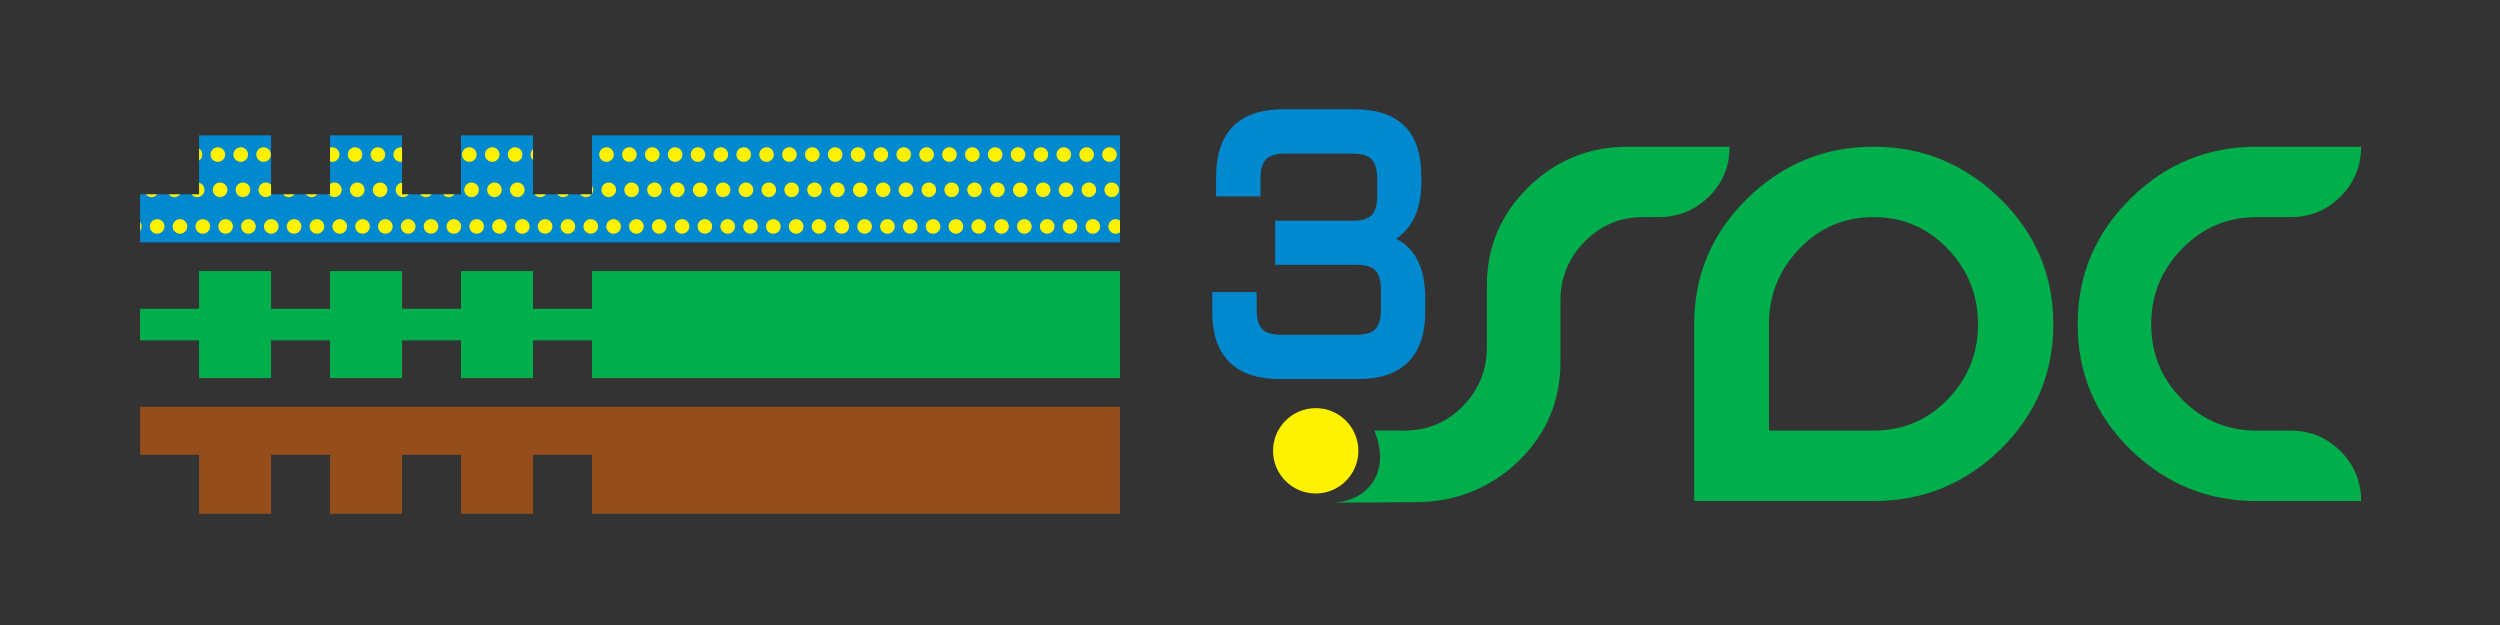 <?xml version="1.0" encoding="utf-8"?>
<!-- Generator: Adobe Illustrator 24.3.0, SVG Export Plug-In . SVG Version: 6.00 Build 0)  -->
<svg version="1.1" id="Layer_1" xmlns="http://www.w3.org/2000/svg" xmlns:xlink="http://www.w3.org/1999/xlink" x="0px" y="0px"
	 viewBox="0 0 1200 300" style="enable-background:new 0 0 1200 300;" xml:space="preserve">
<rect x="0" y="0" width="1200" height="300" fill="#333333" stroke="none"/>
<style type="text/css">
	.st0{clip-path:url(#SVGID_2_);}
	.st1{fill:none;stroke:#0089CF;stroke-width:3.64;stroke-miterlimit:14.56;}
	.st2{fill:#0089CF;}
	.st3{fill:#FFF200;}
	.st4{fill:#00AF4C;}
	
		.st5{clip-path:url(#SVGID_4_);fill:none;stroke:#FFF200;stroke-width:7;stroke-linecap:round;stroke-linejoin:round;stroke-dasharray:0,10.974;}
	.st6{clip-path:url(#SVGID_4_);fill:none;stroke:#FFF200;stroke-width:5.46;stroke-linecap:round;stroke-linejoin:round;}
	
		.st7{clip-path:url(#SVGID_4_);fill:none;stroke:#FFF200;stroke-width:7;stroke-linecap:round;stroke-linejoin:round;stroke-dasharray:0,10.954;}
	.st8{fill:#954D1C;}
</style>
<g>
	<g>
		<defs>
			<rect id="SVGID_1_" x="-12.53" y="-720.35" width="1225.06" height="1732.59"/>
		</defs>
		<clipPath id="SVGID_2_">
			<use xlink:href="#SVGID_1_"  style="overflow:visible;"/>
		</clipPath>
		<g class="st0">
			<path class="st1" d="M583.71,142.06h17.65v6.67c0,4.74,1.05,8.22,3.16,10.45c2.11,2.22,5.56,3.34,10.36,3.34h36.25
				c4.8,0,8.25-1.11,10.36-3.34c2.11-2.22,3.16-5.71,3.16-10.45v-9.74c0-4.8-1.05-8.28-3.16-10.45c-2.11-2.16-5.56-3.25-10.36-3.25
				h-37.22v-17.56h36.69c4.39-0.18,7.53-1.36,9.44-3.56c1.9-2.19,2.85-5.57,2.85-10.14v-8.25c0-4.8-1.07-8.31-3.2-10.53
				c-2.14-2.22-5.58-3.34-10.32-3.34h-32.74c-4.74,0-8.16,1.11-10.27,3.34c-2.11,2.23-3.16,5.74-3.16,10.53v6.67h-17.65v-7.55
				c0-20.42,10.18-30.64,30.55-30.64h33.8c10.36,0,18.04,2.52,23.04,7.55c5,5.03,7.51,12.73,7.51,23.09v2.28
				c0,7.08-1.24,12.92-3.73,17.51c-2.49,4.6-6.1,8-10.84,10.23c5.32,1.58,9.39,4.74,12.2,9.48c2.81,4.74,4.21,11.03,4.21,18.87v6.32
				c0,20.37-10.18,30.55-30.55,30.55h-37.4c-20.43,0-30.64-10.18-30.64-30.55V142.06z"/>
		</g>
	</g>
	<g>
		<path class="st2" d="M583.71,142.06h17.65v6.67c0,4.74,1.05,8.22,3.16,10.45c2.11,2.22,5.56,3.34,10.36,3.34h36.25
			c4.8,0,8.25-1.11,10.36-3.34c2.11-2.22,3.16-5.71,3.16-10.45v-9.74c0-4.8-1.05-8.28-3.16-10.45c-2.11-2.16-5.56-3.25-10.36-3.25
			h-37.22v-17.56h36.69c4.39-0.18,7.53-1.36,9.44-3.56c1.9-2.19,2.85-5.57,2.85-10.14v-8.25c0-4.8-1.07-8.31-3.2-10.53
			c-2.14-2.22-5.58-3.34-10.32-3.34h-32.74c-4.74,0-8.16,1.11-10.27,3.34c-2.11,2.23-3.16,5.74-3.16,10.53v6.67h-17.65v-7.55
			c0-20.42,10.18-30.64,30.55-30.64h33.8c10.36,0,18.04,2.52,23.04,7.55c5,5.03,7.51,12.73,7.51,23.09v2.28
			c0,7.08-1.24,12.92-3.73,17.51c-2.49,4.6-6.1,8-10.84,10.23c5.32,1.58,9.39,4.74,12.2,9.48c2.81,4.74,4.21,11.03,4.21,18.87v6.32
			c0,20.37-10.18,30.55-30.55,30.55h-37.4c-20.43,0-30.64-10.18-30.64-30.55V142.06z"/>
	</g>
	<path class="st3" d="M631.54,236.87c11.31,0,20.48-9.17,20.48-20.48c0-11.31-9.17-20.48-20.48-20.48
		c-11.31,0-20.48,9.17-20.48,20.48C611.06,227.7,620.23,236.87,631.54,236.87L631.54,236.87z"/>
	<path class="st4" d="M713.71,166.5c0,11.05-3.83,20.51-11.48,28.38c-7.65,7.86-17.01,11.8-28.06,11.8l-14.48-0.05
		c8.92,22.08-5.84,33.83-17.84,34.4c-8.92,0.43,38.22,0,38.22,0c18.56,0,35.98-7.04,49.16-20c13.18-12.97,19.77-28.66,19.77-47.09
		V144.4c0-11.05,3.86-20.51,11.59-28.38c7.72-7.87,17.04-11.8,27.95-11.8h7.44c9.49,0,17.57-3.26,24.23-9.78
		c6.66-6.52,9.99-14.52,9.99-24.02h-48.89c-18.57,0-34.48,6.48-47.72,19.45c-13.25,12.97-19.88,28.66-19.88,47.08V166.5
		L713.71,166.5z M838.6,95.4c16.93-16.65,37.16-24.98,60.69-24.98c23.52,0,43.79,8.33,60.8,24.98
		c17.01,16.66,25.51,36.74,25.51,60.27c0,23.53-8.47,43.54-25.4,60.05c-16.94,16.51-37.24,24.77-60.9,24.77h-86.09v-84.82
		C813.19,132.14,821.66,112.05,838.6,95.4L838.6,95.4z M899.28,206.68c14.03,0,25.9-4.99,35.61-14.99
		c9.71-9.99,14.56-22,14.56-36.03c0-14.03-4.85-26.11-14.56-36.24c-9.71-10.13-21.58-15.2-35.61-15.2c-14.03,0-25.9,5.07-35.61,15.2
		c-9.71,10.14-14.56,22.22-14.56,36.24v51.02H899.28L899.28,206.68z M1133.33,240.48c0-9.35-3.29-17.32-9.88-23.92
		c-6.59-6.59-14.56-9.88-23.92-9.88h-16.37c-14.03,0-25.97-4.99-35.82-14.99c-9.85-9.99-14.77-22-14.77-36.03
		c0-14.03,4.92-26.11,14.77-36.24c9.85-10.13,21.79-15.2,35.82-15.2h16.37c9.35,0,17.33-3.29,23.92-9.88
		c6.59-6.59,9.88-14.56,9.88-23.92h-50.17c-23.53,0-43.72,8.33-60.58,24.98c-16.87,16.66-25.3,36.74-25.3,60.27
		c0,23.53,8.43,43.54,25.3,60.05c16.86,16.51,37.06,24.77,60.58,24.77H1133.33L1133.33,240.48z"/>
	<polygon class="st2" points="537.59,116.35 537.59,64.97 284.16,64.97 284.16,93.28 255.85,93.28 255.85,64.97 221.29,64.97 
		221.29,93.28 192.98,93.28 192.98,64.97 158.43,64.97 158.43,93.28 130.11,93.28 130.11,64.97 95.56,64.97 95.56,93.28 
		67.25,93.28 67.25,116.35 537.59,116.35 	"/>
	<g>
		<defs>
			<polygon id="SVGID_3_" points="537.59,116.35 537.59,64.97 284.16,64.97 284.16,93.28 255.85,93.28 255.85,64.97 221.29,64.97 
				221.29,93.28 192.98,93.28 192.98,64.97 158.43,64.97 158.43,93.28 130.11,93.28 130.11,64.97 95.56,64.97 95.56,93.28 
				67.25,93.28 67.25,116.35 537.59,116.35 			"/>
		</defs>
		<clipPath id="SVGID_4_">
			<use xlink:href="#SVGID_3_"  style="overflow:visible;"/>
		</clipPath>
		<line class="st5" x1="-718.48" y1="74.19" x2="1302.81" y2="74.19"/>
		<path class="st6" d="M-741.06,74.19L-741.06,74.19 M1314.1,74.19L1314.1,74.19"/>
		<line class="st5" x1="-750.33" y1="91.11" x2="1270.95" y2="91.11"/>
		<path class="st6" d="M-772.92,90.11L-772.92,90.11 M1282.25,90.11L1282.25,90.11"/>
		<line class="st7" x1="-735.16" y1="108.69" x2="1237.26" y2="108.69"/>
		<path class="st6" d="M-757.7,108.69L-757.7,108.69 M1248.53,108.69L1248.53,108.69"/>
	</g>
	<polygon class="st8" points="537.59,195.23 537.59,246.61 284.16,246.61 284.16,218.3 255.85,218.3 255.85,246.61 221.29,246.61 
		221.29,218.3 192.98,218.3 192.98,246.61 158.43,246.61 158.43,218.3 130.11,218.3 130.11,246.61 95.56,246.61 95.56,218.3 
		67.25,218.3 67.25,195.23 537.59,195.23 	"/>
	<polygon class="st4" points="537.59,181.48 537.59,162.95 537.59,148.63 537.59,130.1 284.16,130.1 284.16,148.2 255.85,148.2 
		255.85,130.1 221.29,130.1 221.29,148.2 192.98,148.2 192.98,130.1 158.43,130.1 158.43,148.2 130.11,148.2 130.11,130.1 
		95.56,130.1 95.56,148.2 67.25,148.2 67.25,148.63 67.25,162.95 67.25,163.38 95.56,163.38 95.56,181.48 130.11,181.48 
		130.11,163.38 158.43,163.38 158.43,181.48 192.98,181.48 192.98,163.38 221.29,163.38 221.29,181.48 255.85,181.48 255.85,163.38 
		284.16,163.38 284.16,181.48 537.59,181.48 	"/>
</g>
</svg>
